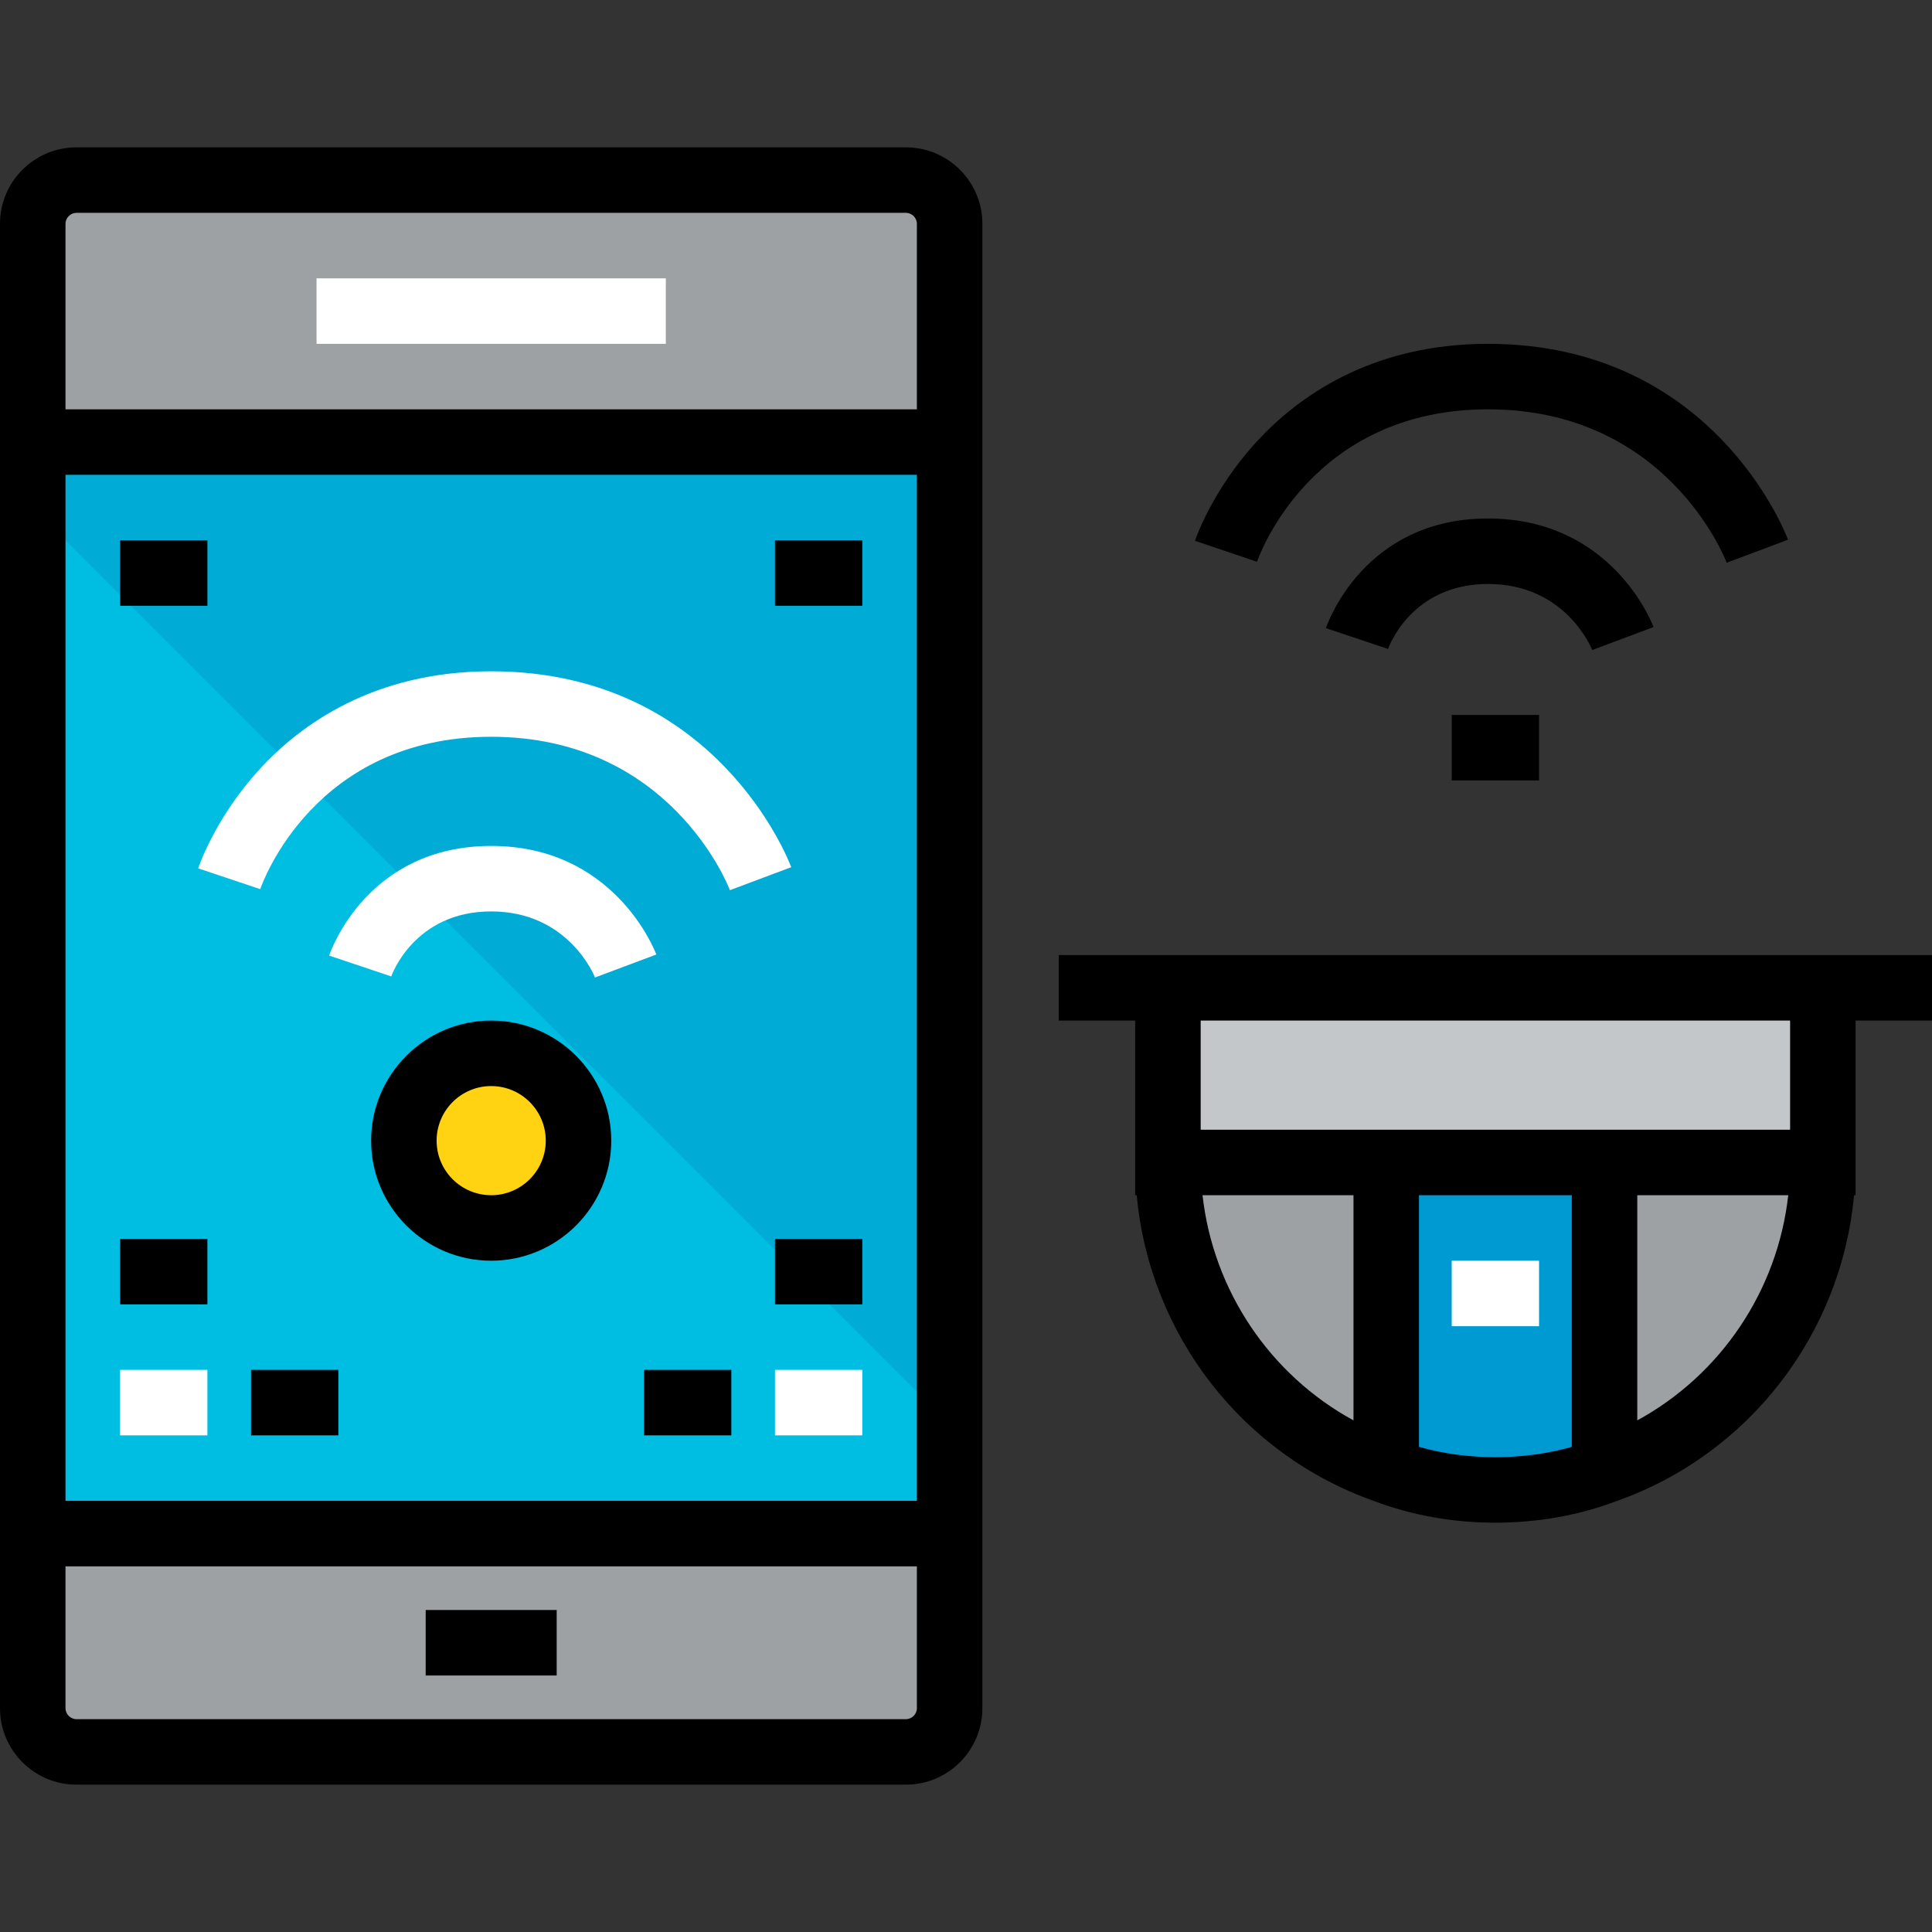 <?xml version="1.0" encoding="iso-8859-1"?>
<!-- Uploaded to: SVG Repo, www.svgrepo.com, Generator: SVG Repo Mixer Tools -->
<svg version="1.1" id="Layer_1" xmlns="http://www.w3.org/2000/svg" xmlns:xlink="http://www.w3.org/1999/xlink" 
	 viewBox="0 0 512 512" xml:space="preserve">
<rect x="0" y="0" width="512" height="512" fill="#333333" stroke="none"/>
<path style="fill:#009AD2;" d="M425.22,308.068v80.994l0.231,0.579c-9.141,3.471-18.976,5.207-29.158,5.207
	s-20.017-1.736-29.158-5.207l0.231-0.579v-80.994H425.22z"/>
<g>
	<path style="fill:#9DA1A4;" d="M425.22,389.062v-80.994h57.853c0,37.72-24.067,69.771-57.622,81.573L425.22,389.062z"/>
	<path style="fill:#9DA1A4;" d="M367.367,308.068v80.994l-0.231,0.579c-33.555-11.802-57.622-43.853-57.622-81.573H367.367z"/>
</g>
<polygon style="fill:#C3C7C9;" points="483.073,261.785 483.073,308.068 425.22,308.068 367.367,308.068 309.514,308.068 
	309.514,261.785 "/>
<path style="fill:#FFD311;" d="M130.169,279.141c12.728,0,23.141,10.414,23.141,23.141c0,12.728-10.414,23.141-23.141,23.141
	s-23.141-10.414-23.141-23.141C107.028,289.555,117.442,279.141,130.169,279.141z"/>
<path style="fill:#00ABD5;" d="M251.661,406.418H8.678V117.153h242.983V406.418z M153.311,302.283
	c0-12.728-10.414-23.141-23.141-23.141s-23.141,10.414-23.141,23.141c0,12.728,10.414,23.141,23.141,23.141
	S153.311,315.01,153.311,302.283z"/>
<g>
	<path style="fill:#9DA1A4;" d="M8.678,406.418h242.983v46.282c0,6.364-5.207,11.571-11.571,11.571H20.249
		c-6.364,0-11.571-5.207-11.571-11.571V406.418z"/>
	<path style="fill:#9DA1A4;" d="M20.249,47.729H240.09c6.364,0,11.571,5.207,11.571,11.571v57.853H8.678V59.299
		C8.678,52.936,13.885,47.729,20.249,47.729z"/>
</g>
<path style="fill:#00BDE2;" d="M8.678,134.508v271.91h242.983v-28.927L8.678,134.508z M130.169,325.424
	c-12.728,0-23.141-10.414-23.141-23.141c0-12.728,10.414-23.141,23.141-23.141s23.141,10.414,23.141,23.141
	C153.311,315.01,142.897,325.424,130.169,325.424z"/>
<path d="M240.09,39.051H20.249C9.084,39.051,0,48.135,0,59.299v393.401c0,11.164,9.084,20.249,20.249,20.249H240.09
	c11.164,0,20.249-9.084,20.249-20.249V59.299C260.339,48.135,251.255,39.051,240.09,39.051z M20.249,56.407H240.09
	c1.568,0,2.893,1.325,2.893,2.893v49.175H17.356V59.299C17.356,57.732,18.681,56.407,20.249,56.407z M242.983,125.831v271.91H17.356
	v-271.91H242.983z M240.09,455.593H20.249c-1.568,0-2.893-1.325-2.893-2.893v-37.604h225.627v37.604
	C242.983,454.268,241.658,455.593,240.09,455.593z"/>
<rect x="83.887" y="73.763" style="fill:#FFFFFF;" width="92.565" height="17.356"/>
<rect x="112.814" y="426.667" width="34.712" height="17.356"/>
<g>
	<path style="fill:#FFFFFF;" d="M68.968,235.631c0.565-1.649,14.353-40.377,61.202-40.377c47.104,0,62.64,39.023,63.266,40.652
		l16.251-6.095c-0.795-2.12-20.15-51.913-79.517-51.913c-31.069,0-50.523,14.115-61.373,25.958
		c-11.719,12.79-16.105,25.721-16.286,26.265L68.968,235.631z"/>
	<path style="fill:#FFFFFF;" d="M130.169,241.537c20.37,0,27.255,16.858,27.511,17.511l16.251-6.095
		c-0.441-1.174-11.163-28.771-43.762-28.771c-32.827,0-42.543,27.876-42.94,29.062l16.457,5.515
		C103.743,258.584,109.692,241.537,130.169,241.537z"/>
</g>
<path d="M130.169,270.463c-17.545,0-31.819,14.275-31.819,31.819s14.275,31.819,31.819,31.819s31.819-14.275,31.819-31.819
	S147.714,270.463,130.169,270.463z M130.169,316.746c-7.976,0-14.463-6.488-14.463-14.463c0-7.976,6.488-14.463,14.463-14.463
	s14.463,6.488,14.463,14.463C144.633,310.258,138.145,316.746,130.169,316.746z"/>
<rect x="31.819" y="143.186" width="23.141" height="17.356"/>
<rect x="205.379" y="143.186" width="23.141" height="17.356"/>
<rect x="205.379" y="363.028" style="fill:#FFFFFF;" width="23.141" height="17.356"/>
<rect x="205.379" y="328.316" width="23.141" height="17.356"/>
<rect x="170.667" y="363.028" width="23.141" height="17.356"/>
<rect x="31.819" y="363.028" style="fill:#FFFFFF;" width="23.141" height="17.356"/>
<rect x="31.819" y="328.316" width="23.141" height="17.356"/>
<rect x="66.531" y="363.028" width="23.141" height="17.356"/>
<path d="M394.327,108.475c47.104,0,62.64,39.023,63.266,40.652l16.251-6.095c-0.795-2.12-20.15-51.913-79.517-51.913
	c-31.006,0-50.463,14.113-61.325,25.953c-11.729,12.783-16.144,25.708-16.326,26.251l16.445,5.548
	C333.689,147.221,347.577,108.475,394.327,108.475z"/>
<path d="M421.955,172.268l16.251-6.095c-0.441-1.174-11.166-28.771-43.879-28.771c-32.827,0-42.543,27.876-42.94,29.062
	l16.457,5.515c0.058-0.172,6.005-17.221,26.484-17.221C414.808,154.757,421.697,171.617,421.955,172.268z"/>
<rect x="384.723" y="189.469" width="23.141" height="17.356"/>
<rect x="384.723" y="334.102" style="fill:#FFFFFF;" width="23.141" height="17.356"/>
<path d="M512,253.107H280.588v17.356h20.249v46.282h0.411c3.354,36.73,27.772,68.644,62.909,81.046
	c10.057,3.804,20.87,5.733,32.137,5.733s22.08-1.929,32.137-5.733c35.137-12.403,59.555-44.317,62.909-81.046h0.411v-46.282H512
	V253.107z M318.684,316.746h40.005v59.665C336.556,364.343,321.512,342.031,318.684,316.746z M376.045,383.44v-66.694h40.497v66.694
	c-6.432,1.808-13.216,2.73-20.249,2.73S382.477,385.249,376.045,383.44z M433.898,376.411v-59.665h40.005
	C471.076,342.031,456.032,364.343,433.898,376.411z M474.395,299.39H318.192v-28.927h156.203V299.39z"/>
</svg>